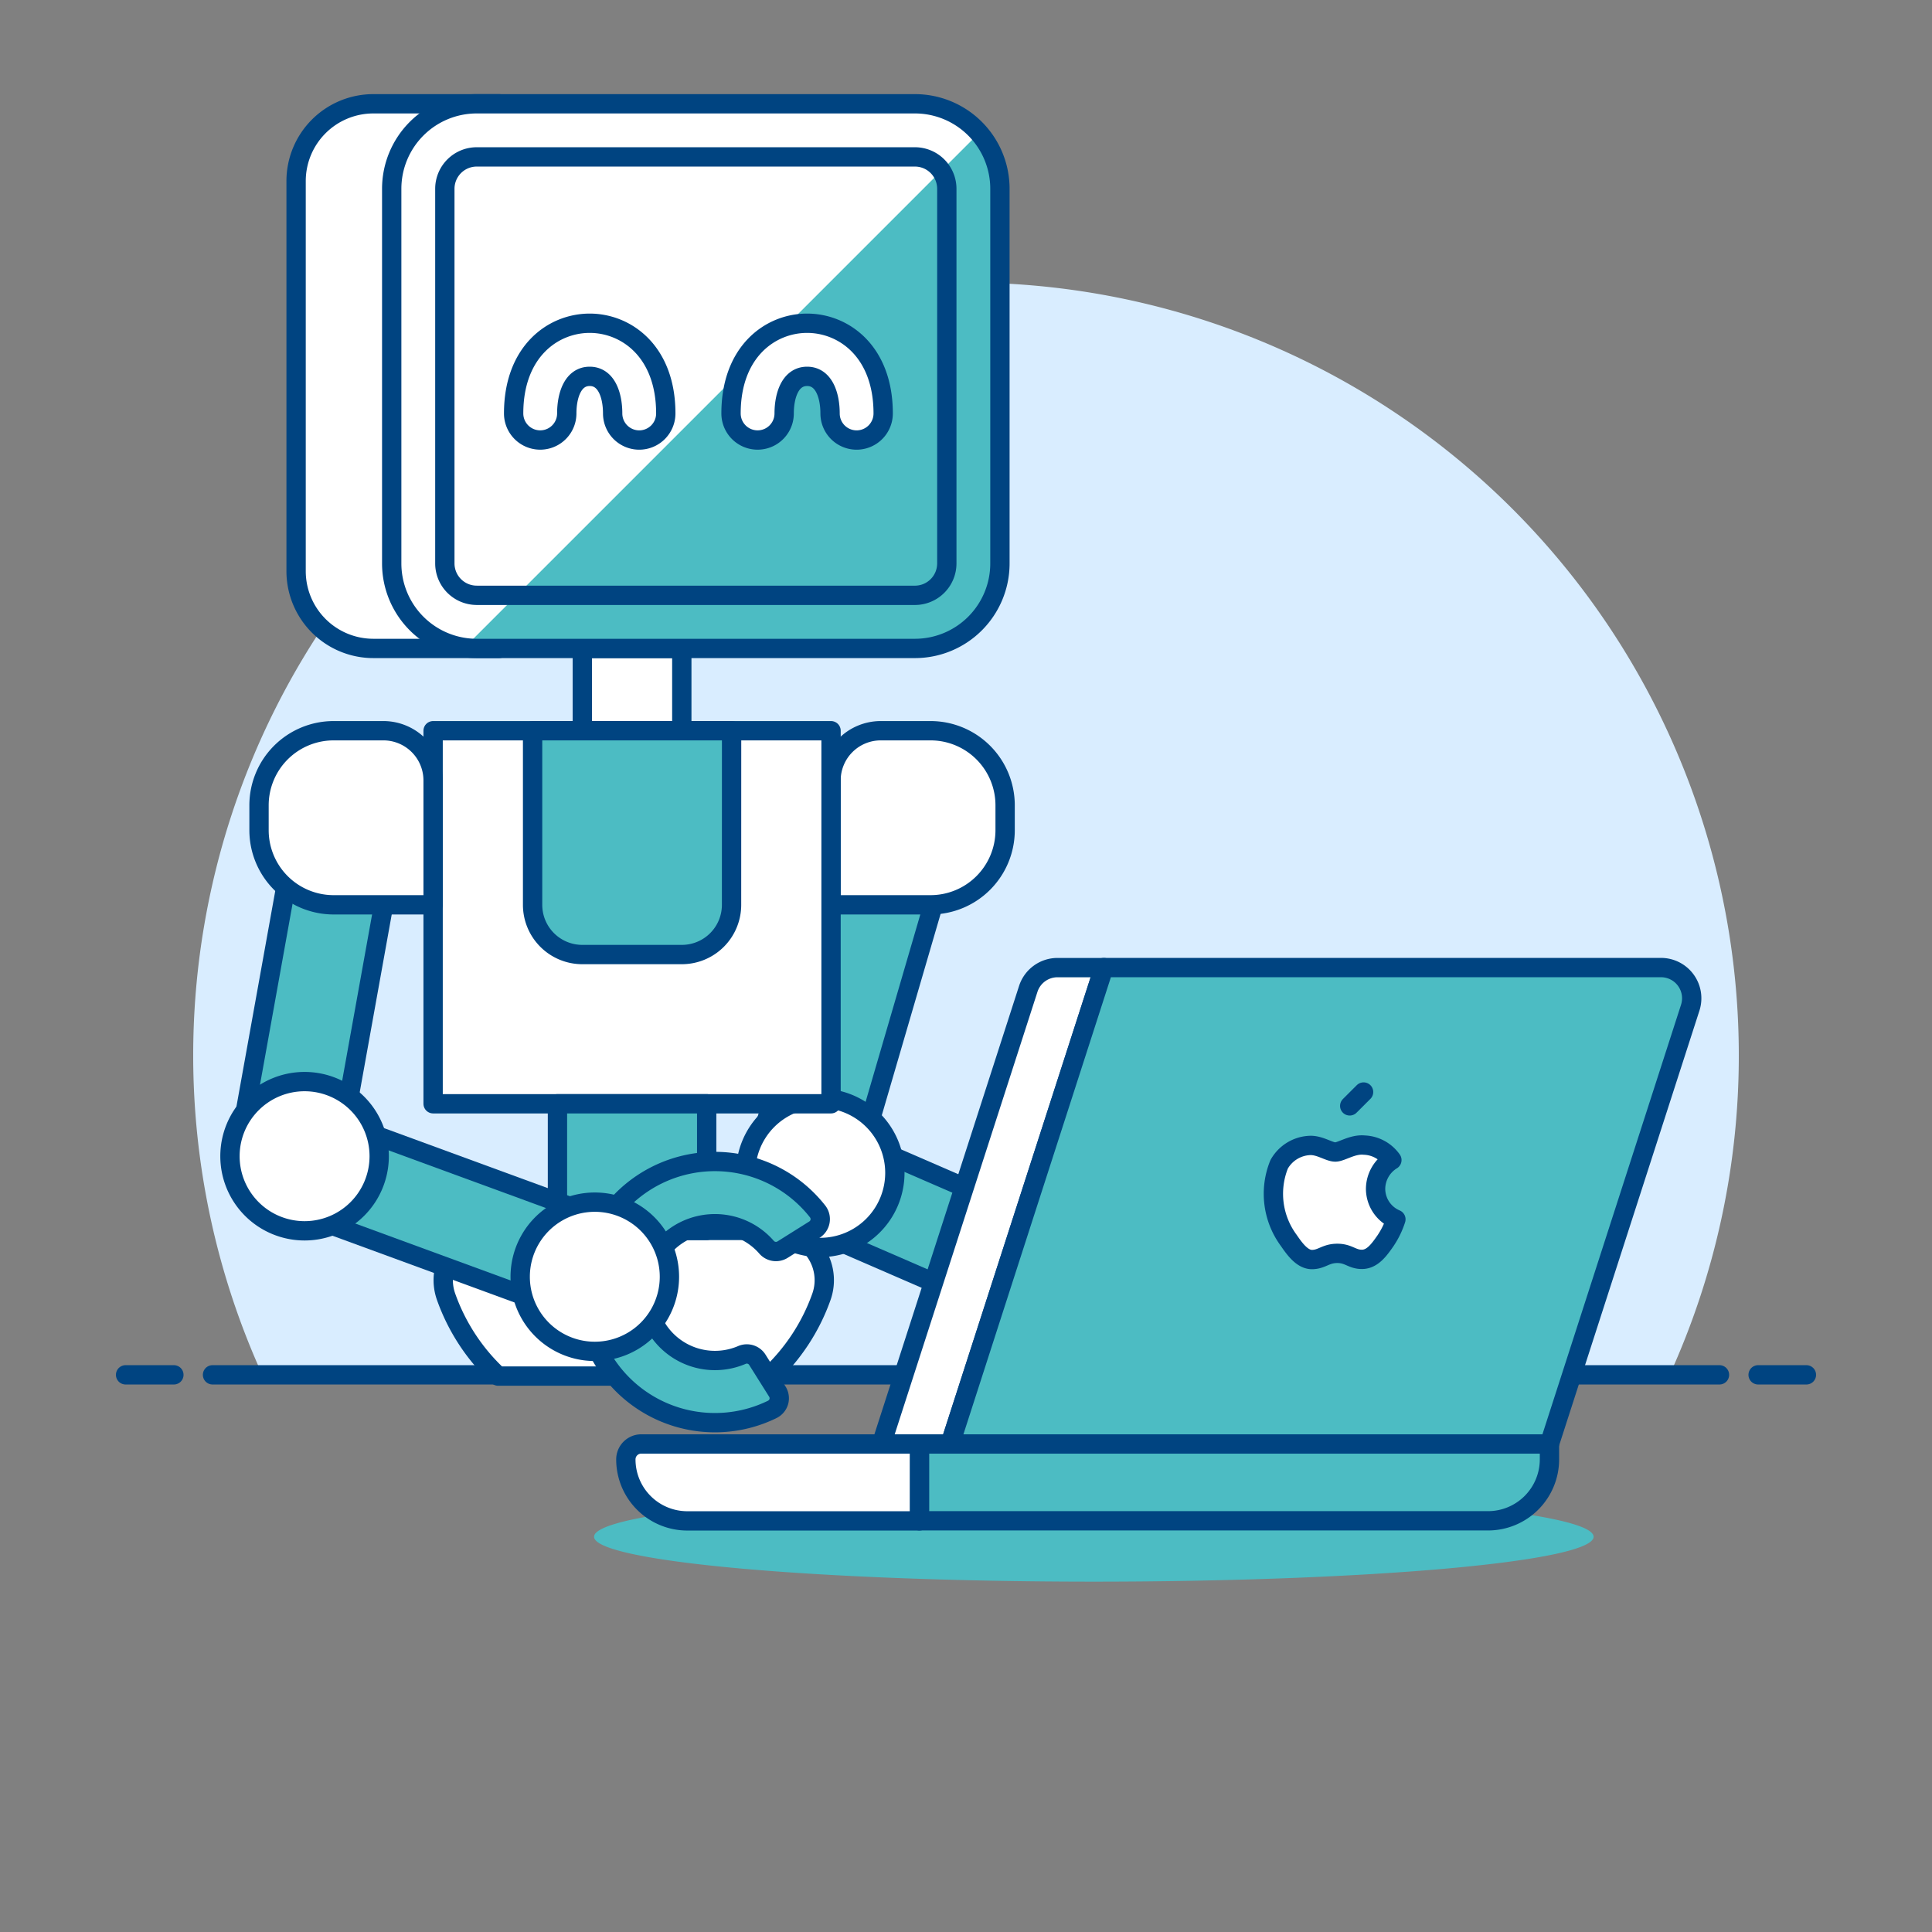 <svg viewBox="0 0 400 400" xmlns="http://www.w3.org/2000/svg"><rect x="0" y="0" width="400" height="400" fill="#808080" stroke="none"/><g transform="matrix(4,0,0,4,0,0)"><path d="M90,54.629A40,40,0,1,0,13.578,71.161H86.422A39.85,39.85,0,0,0,90,54.629Z" fill="#d9edff"></path><path d="M11 71.161L89 71.161" fill="none" stroke="#004481" stroke-linecap="round" stroke-linejoin="round"></path><path d="M6.5 71.161L9 71.161" fill="none" stroke="#004481" stroke-linecap="round" stroke-linejoin="round"></path><path d="M91 71.161L93.5 71.161" fill="none" stroke="#004481" stroke-linecap="round" stroke-linejoin="round"></path><path d="M30.749 79.542 A25.868 2.324 0 1 0 82.485 79.542 A25.868 2.324 0 1 0 30.749 79.542 Z" fill="#4cbcc3"></path><path d="M25.785,71.226H39.817a10.308,10.308,0,0,0,2.7-4.105,2.574,2.574,0,0,0-2.427-3.433H25.517a2.573,2.573,0,0,0-2.428,3.432A10.3,10.3,0,0,0,25.785,71.226Z" fill="#ffffff" stroke="#004481" stroke-linecap="round" stroke-linejoin="round"></path><path d="M34.983 47.622H54.292V52.771H34.983z" fill="#4cbcc3" stroke="#004481" stroke-linecap="round" stroke-linejoin="round" transform="translate(-16.058 78.976) rotate(-73.723)"></path><path d="M43.014,46.833h5.15a3.862,3.862,0,0,0,3.861-3.862V41.683a3.861,3.861,0,0,0-3.861-3.861H45.589A2.574,2.574,0,0,0,43.014,40.4Z" fill="#ffffff" stroke="#004481" stroke-linecap="round" stroke-linejoin="round"></path><path d="M46.487 56.791H51.636V70.997H46.487z" fill="#4cbcc3" stroke="#004481" stroke-linecap="round" stroke-linejoin="round" transform="translate(-29.082 83.464) rotate(-66.54)"></path><path d="M66.178,74.294a.645.645,0,0,1-.316.9A6.759,6.759,0,1,1,68.8,65.105a.645.645,0,0,1-.218.932l-1.706.937a.644.644,0,0,1-.82-.171,3.54,3.54,0,1,0-1.6,5.489.643.643,0,0,1,.783.3Z" fill="#4cbcc3" stroke="#004481" stroke-linecap="round" stroke-linejoin="round"></path><path d="M53.228 67.810 A3.862 3.862 0 1 0 60.952 67.810 A3.862 3.862 0 1 0 53.228 67.810 Z" fill="#ffffff" stroke="#004481" stroke-linecap="round" stroke-linejoin="round"></path><path d="M38.594 60.707 A3.862 3.862 0 1 0 46.318 60.707 A3.862 3.862 0 1 0 38.594 60.707 Z" fill="#ffffff" stroke="#004481" stroke-linecap="round" stroke-linejoin="round"></path><path d="M30.141 33.563H35.29V37.821H30.141z" fill="#4cbcc3"></path><path d="M30.141 33.563H35.29V37.821H30.141z" fill="#ffffff" stroke="#004481" stroke-linecap="round" stroke-linejoin="round"></path><path d="M22.418 37.822 L43.015 37.822 L43.015 57.131 L22.418 57.131 Z" fill="#ffffff" stroke="#004481" stroke-linecap="round" stroke-linejoin="round"></path><path d="M28.854 57.131H36.578V63.687H28.854z" fill="#4cbcc3"></path><path d="M28.854 57.131H36.578V63.687H28.854z" fill="none" stroke="#004481" stroke-linecap="round" stroke-linejoin="round"></path><path d="M37.865,46.833a2.573,2.573,0,0,1-2.574,2.574h-5.15a2.574,2.574,0,0,1-2.574-2.574V37.822h10.3Z" fill="#4cbcc3" stroke="#004481" stroke-linecap="round" stroke-linejoin="round"></path><path d="M7.168 46.588H26.477V51.737H7.168z" fill="#4cbcc3" stroke="#004481" stroke-linecap="round" stroke-linejoin="round" transform="translate(-34.543 57.009) rotate(-79.795)"></path><path d="M22.418,46.833H17.269a3.862,3.862,0,0,1-3.862-3.862V41.683a3.862,3.862,0,0,1,3.862-3.861h2.574A2.574,2.574,0,0,1,22.418,40.4Z" fill="#ffffff" stroke="#004481" stroke-linecap="round" stroke-linejoin="round"></path><path d="M19.97 55.54H25.119V69.746H19.97z" fill="#4cbcc3" stroke="#004481" stroke-linecap="round" stroke-linejoin="round" transform="translate(-44.03 62.253) rotate(-69.871)"></path><path d="M40.236,72.031a.645.645,0,0,1,.074.519.652.652,0,0,1-.337.4,6.759,6.759,0,1,1,2.346-10.247.644.644,0,0,1-.164.943l-1.649,1.035a.645.645,0,0,1-.828-.123A3.54,3.54,0,1,0,38.4,70.133a.642.642,0,0,1,.8.249Z" fill="#4cbcc3" stroke="#004481" stroke-linecap="round" stroke-linejoin="round"></path><path d="M26.925 66.085 A3.862 3.862 0 1 0 34.649 66.085 A3.862 3.862 0 1 0 26.925 66.085 Z" fill="#ffffff" stroke="#004481" stroke-linecap="round" stroke-linejoin="round"></path><path d="M11.903 59.845 A3.862 3.862 0 1 0 19.627 59.845 A3.862 3.862 0 1 0 11.903 59.845 Z" fill="#ffffff" stroke="#004481" stroke-linecap="round" stroke-linejoin="round"></path><path d="M25.834,33.563H19.326a4,4,0,0,1-4-4V9.372a4,4,0,0,1,4-4h6.508Z" fill="#ffffff" stroke="#004481" stroke-linecap="round" stroke-linejoin="round"></path><path d="M24.675,5.372H47.356a4.4,4.4,0,0,1,4.4,4.4V29.163a4.4,4.4,0,0,1-4.4,4.4H24.675a4.4,4.4,0,0,1-4.4-4.4V9.772a4.4,4.4,0,0,1,4.4-4.4Z" fill="#4cbcc3"></path><path d="M50.676,6.884a4.392,4.392,0,0,0-3.32-1.512H24.676a4.4,4.4,0,0,0-4.4,4.4V29.163a4.4,4.4,0,0,0,3.768,4.354Z" fill="#ffffff"></path><path d="M24.675,5.372H47.356a4.4,4.4,0,0,1,4.4,4.4V29.163a4.4,4.4,0,0,1-4.4,4.4H24.675a4.4,4.4,0,0,1-4.4-4.4V9.772a4.4,4.4,0,0,1,4.4-4.4Z" fill="none" stroke="#004481" stroke-linecap="round" stroke-linejoin="round"></path><path d="M24.675,30.813a1.652,1.652,0,0,1-1.65-1.65V9.771a1.652,1.652,0,0,1,1.65-1.65H47.357a1.652,1.652,0,0,1,1.65,1.65V29.164a1.652,1.652,0,0,1-1.65,1.65H24.675Z" fill="none" stroke="#004481" stroke-linecap="round" stroke-linejoin="round"></path><path d="M33.086,22.776A1.377,1.377,0,0,1,31.711,21.4c0-.928-.312-1.92-1.188-1.92s-1.187.992-1.187,1.92a1.375,1.375,0,0,1-2.75,0c0-3.208,2.041-4.669,3.937-4.669s3.938,1.461,3.938,4.669A1.376,1.376,0,0,1,33.086,22.776Z" fill="#ffffff" stroke="#004481" stroke-linecap="round" stroke-linejoin="round"></path><path d="M44.339,22.776A1.376,1.376,0,0,1,42.964,21.4c0-.928-.313-1.92-1.188-1.92s-1.188.992-1.188,1.92a1.375,1.375,0,1,1-2.75,0c0-3.208,2.041-4.669,3.938-4.669s3.937,1.461,3.937,4.669A1.376,1.376,0,0,1,44.339,22.776Z" fill="#ffffff" stroke="#004481" stroke-linecap="round" stroke-linejoin="round"></path><path d="M49.18,74.739H45.623l7.6-23.556a1.591,1.591,0,0,1,1.514-1.1h2.4Z" fill="#ffffff" stroke="#004481" stroke-linecap="round" stroke-linejoin="round"></path><path d="M80.2,74.739H49.18l7.955-24.658H85.971a1.59,1.59,0,0,1,1.515,2.078Z" fill="#4cbcc3"></path><path d="M80.2,74.739H47.589v3.978H77.021A3.182,3.182,0,0,0,80.2,75.535Z" fill="#4cbcc3" stroke="#004481" stroke-linecap="round" stroke-linejoin="round"></path><path d="M47.589,74.739H33.194a.8.8,0,0,0-.8.8,3.182,3.182,0,0,0,3.182,3.182H47.589Z" fill="#ffffff" stroke="#004481" stroke-linecap="round" stroke-linejoin="round"></path><path d="M71.2,61.532a1.767,1.767,0,0,1,.843-1.488,1.829,1.829,0,0,0-1.429-.774c-.609-.062-1.187.358-1.5.358s-.785-.349-1.29-.341a1.915,1.915,0,0,0-1.617.981,4.063,4.063,0,0,0,.5,3.937c.327.475.719,1.009,1.233.989.5-.02.682-.32,1.28-.32s.766.32,1.29.31.87-.483,1.2-.959a4.339,4.339,0,0,0,.541-1.113A1.721,1.721,0,0,1,71.2,61.532Z" fill="#ffffff" stroke="#004481" stroke-linecap="round" stroke-linejoin="round"></path><path d="M69.861 57.24L70.579 56.523" fill="none" stroke="#004481" stroke-linecap="round" stroke-linejoin="round"></path><path d="M80.2,74.739H49.18l7.955-24.658H85.971a1.59,1.59,0,0,1,1.515,2.078Z" fill="none" stroke="#004481" stroke-linecap="round" stroke-linejoin="round"></path></g></svg>